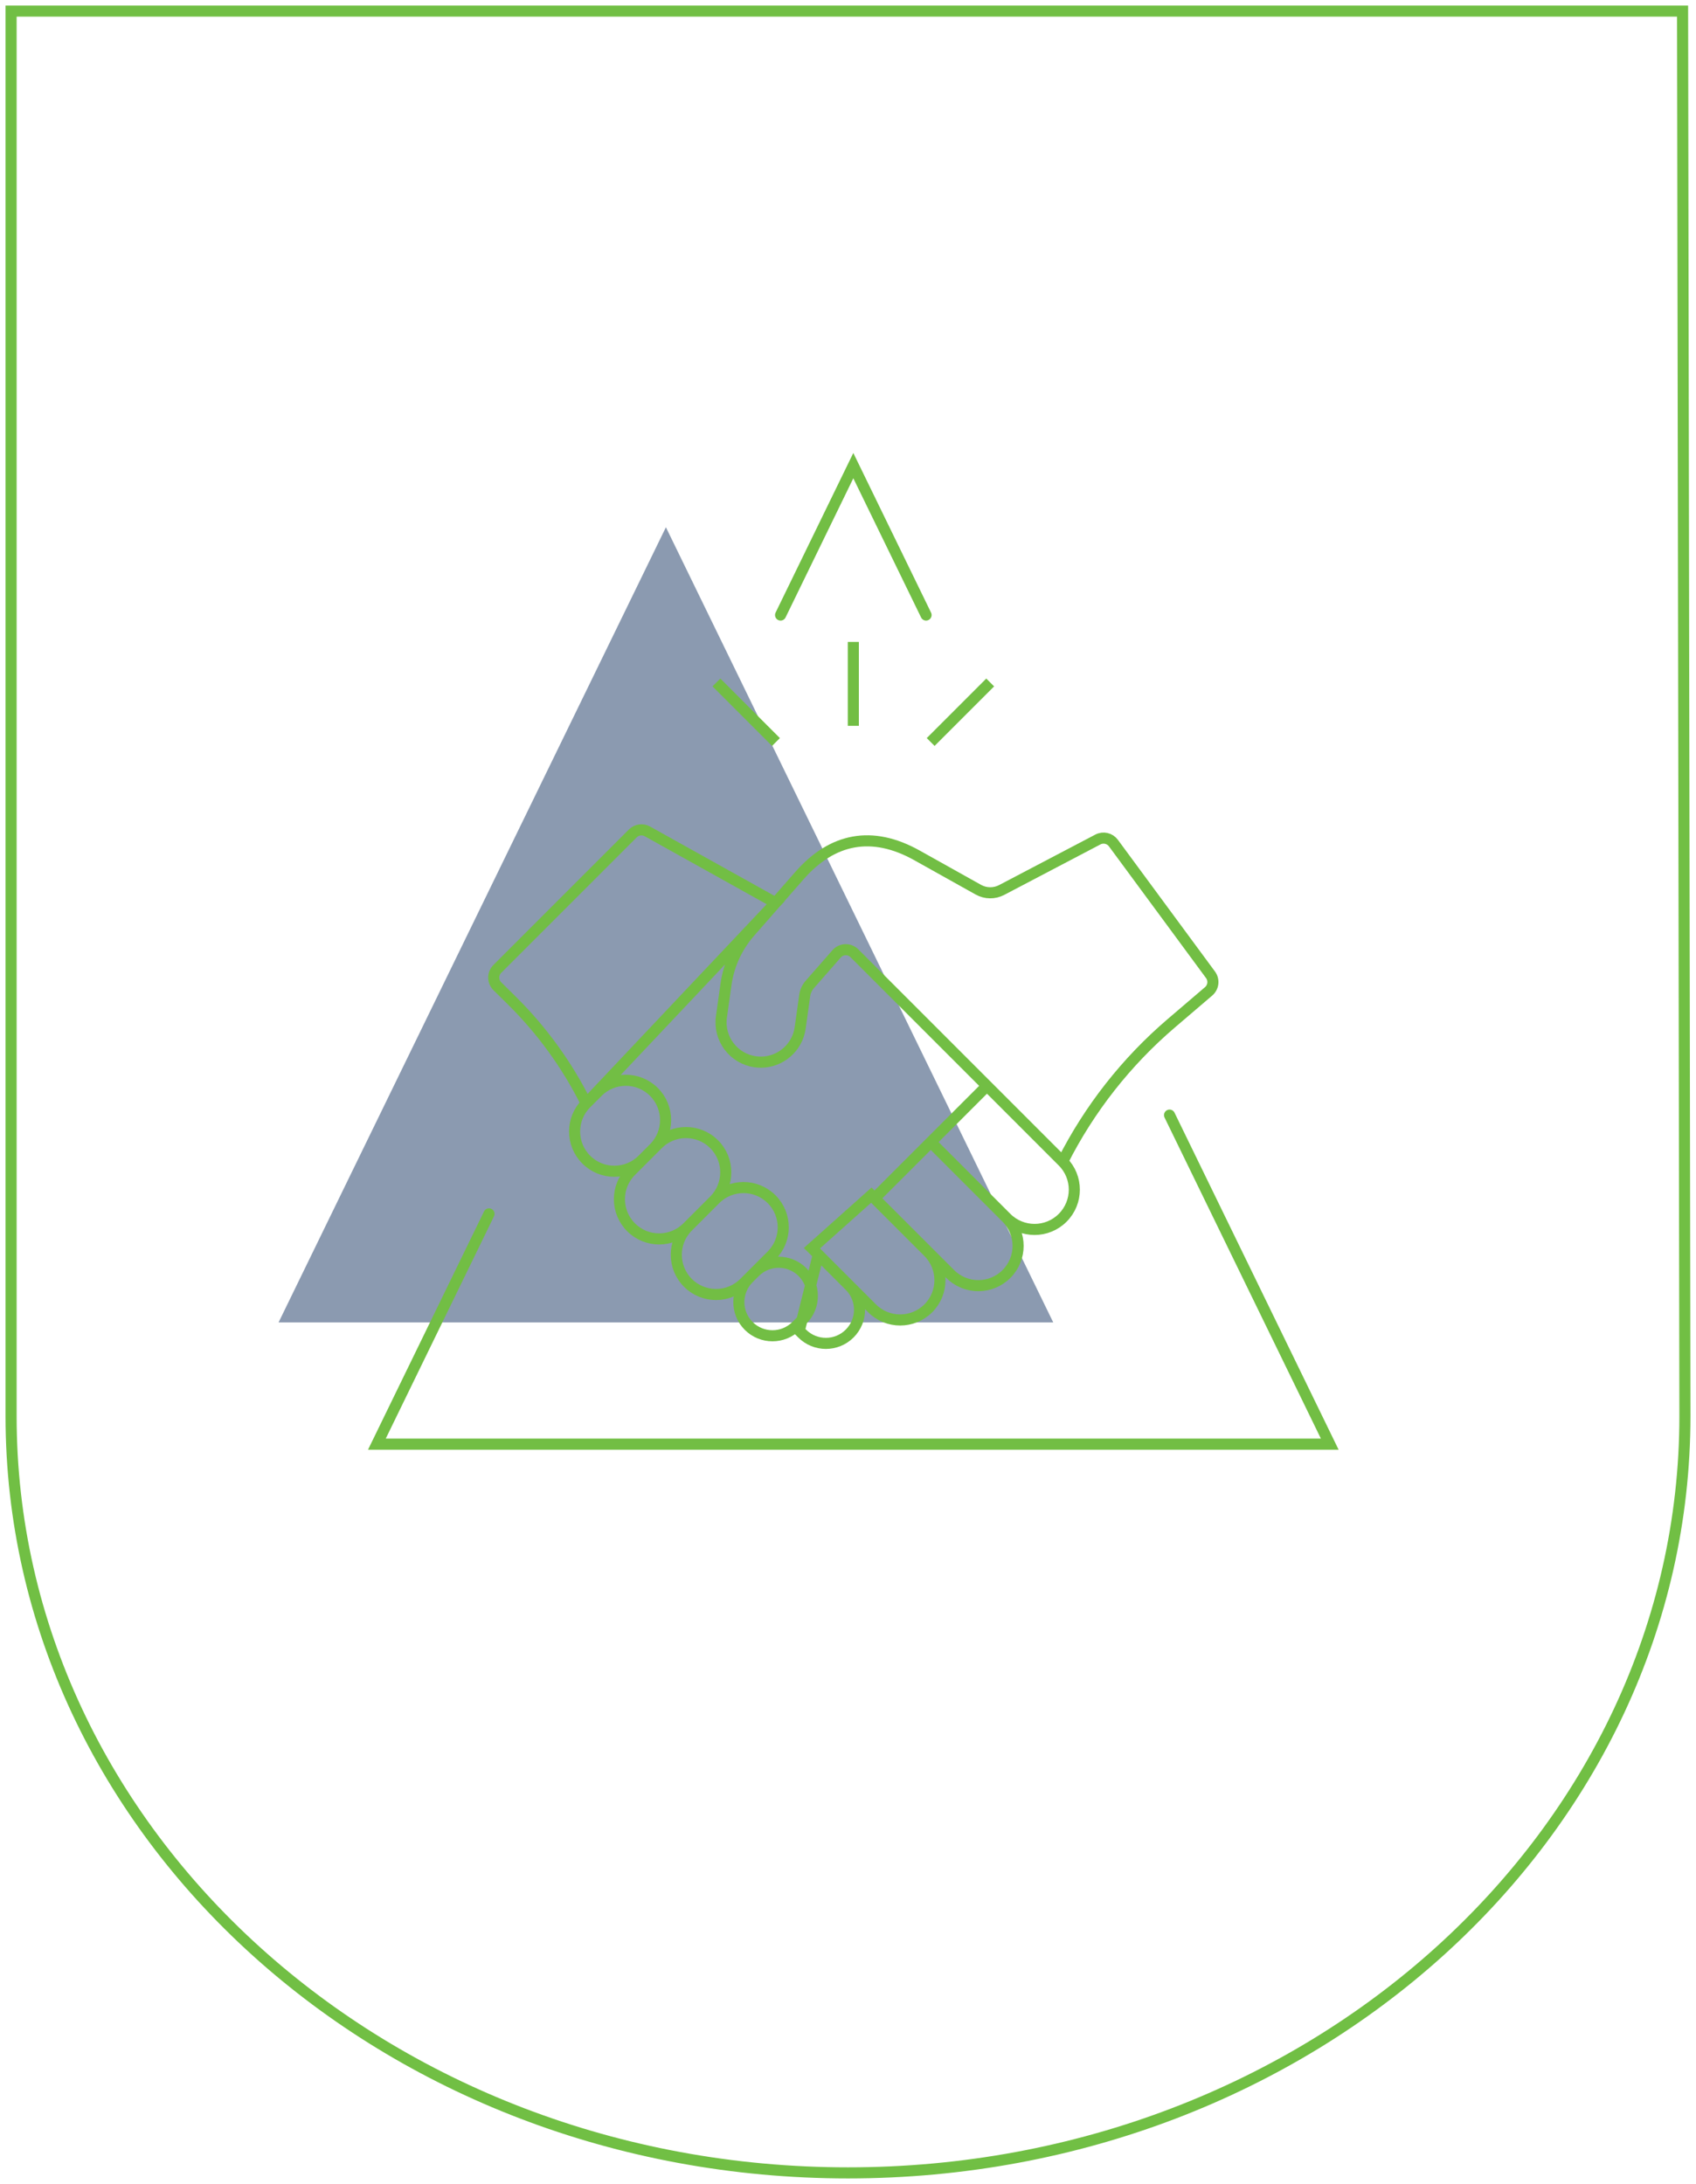 <svg xmlns="http://www.w3.org/2000/svg" width="153" height="197" viewBox="0 0 153 197"><g fill="none" fill-rule="evenodd" transform="translate(1 1)"><path stroke="#71BF44" d="M151,126.745 C151,164.441 117.197,195 75.5,195 C33.803,195 0,164.441 0,126.745 L0,0 L150.789,0 L151,126.745 Z"/><polygon fill="#193762" points="24.13 118.286 59.073 46.558 94.016 118.286" opacity=".5"/><g stroke="#72BE44" stroke-linecap="round" transform="translate(33 41)"><polyline points="71.507 58.586 85.96 88.266 0 88.266 10.114 67.496"/><polyline points="36.417 13.478 42.98 0 49.543 13.478"/><path d="M55.328,19.56 L49.957,24.931 L55.328,19.56 Z M36.002,24.931 L30.631,19.56 L36.002,24.931 Z M42.98,23.473 L42.98,15.905 L42.98,23.473 Z M61.866,62.776 C64.276,58.011 67.606,53.771 71.664,50.302 L75.032,47.423 C75.472,47.047 75.547,46.395 75.203,45.929 L66.443,34.048 C66.119,33.61 65.524,33.473 65.042,33.726 L56.361,38.28 C55.7,38.626 54.91,38.616 54.259,38.252 L48.722,35.157 C44.669,32.892 41.084,33.6 38.116,36.986 L33.66,42.071 C32.488,43.409 31.737,45.045 31.492,46.806 L31.081,49.725 C30.805,51.686 32.17,53.499 34.132,53.775 C34.303,53.797 34.471,53.811 34.637,53.811 C36.394,53.811 37.931,52.514 38.185,50.724 L38.593,47.805 C38.646,47.429 38.806,47.084 39.054,46.8 L41.47,44.042 C41.89,43.562 42.629,43.538 43.08,43.989 L55.038,55.947 L61.866,62.776 Z M35.968,39.438 L24.404,32.994 C23.973,32.754 23.435,32.829 23.086,33.178 L10.864,45.4 C10.431,45.833 10.433,46.536 10.87,46.966 L12.131,48.21 C14.882,50.922 17.165,54.071 18.887,57.529 L18.887,57.529 L35.968,39.438 Z M37.833,77.601 L38.395,77.04 C39.58,75.855 39.58,73.933 38.395,72.748 L38.395,72.748 C37.209,71.563 35.288,71.563 34.103,72.748 L33.541,73.309 C32.356,74.494 32.356,76.416 33.541,77.601 L33.541,77.601 C34.726,78.787 36.648,78.787 37.833,77.601 Z M33.132,73.718 L35.607,71.243 C37.008,69.842 37.008,67.571 35.607,66.171 L35.607,66.171 C34.206,64.77 31.935,64.77 30.535,66.171 L28.06,68.646 C26.659,70.047 26.659,72.318 28.06,73.718 L28.06,73.718 C29.46,75.119 31.731,75.119 33.132,73.718 Z M28.001,68.704 L30.423,66.283 C31.823,64.882 31.823,62.611 30.423,61.21 L30.423,61.21 C29.022,59.81 26.751,59.81 25.35,61.21 L22.929,63.632 C21.528,65.033 21.528,67.304 22.929,68.704 L22.929,68.704 C24.329,70.105 26.6,70.105 28.001,68.704 Z M23.959,62.601 L24.993,61.567 C26.394,60.166 26.394,57.895 24.993,56.495 L24.993,56.495 C23.593,55.094 21.322,55.094 19.921,56.495 L18.887,57.529 C17.486,58.93 17.486,61.201 18.887,62.601 L18.887,62.601 C20.288,64.002 22.559,64.002 23.959,62.601 Z M38.108,78.036 L38.36,78.287 C39.545,79.473 41.467,79.473 42.652,78.287 L42.652,78.287 C43.837,77.102 43.837,75.181 42.652,73.995 L39.821,71.165 L38.108,78.036 Z M39.246,70.59 L44.671,76.015 C46.072,77.415 48.343,77.415 49.744,76.015 L49.744,76.015 C51.144,74.614 51.144,72.343 49.744,70.942 L44.606,65.805 L39.246,70.59 Z M44.893,66.092 L51.722,72.92 C53.122,74.321 55.393,74.321 56.794,72.92 L56.794,72.92 C58.195,71.52 58.195,69.249 56.794,67.848 L49.966,61.02 L44.893,66.092 Z M49.966,61.02 L56.794,67.848 C58.195,69.249 60.466,69.249 61.866,67.848 L61.866,67.848 C63.267,66.447 63.267,64.176 61.866,62.776 L55.038,55.947 L49.966,61.02 Z"/></g></g></svg>